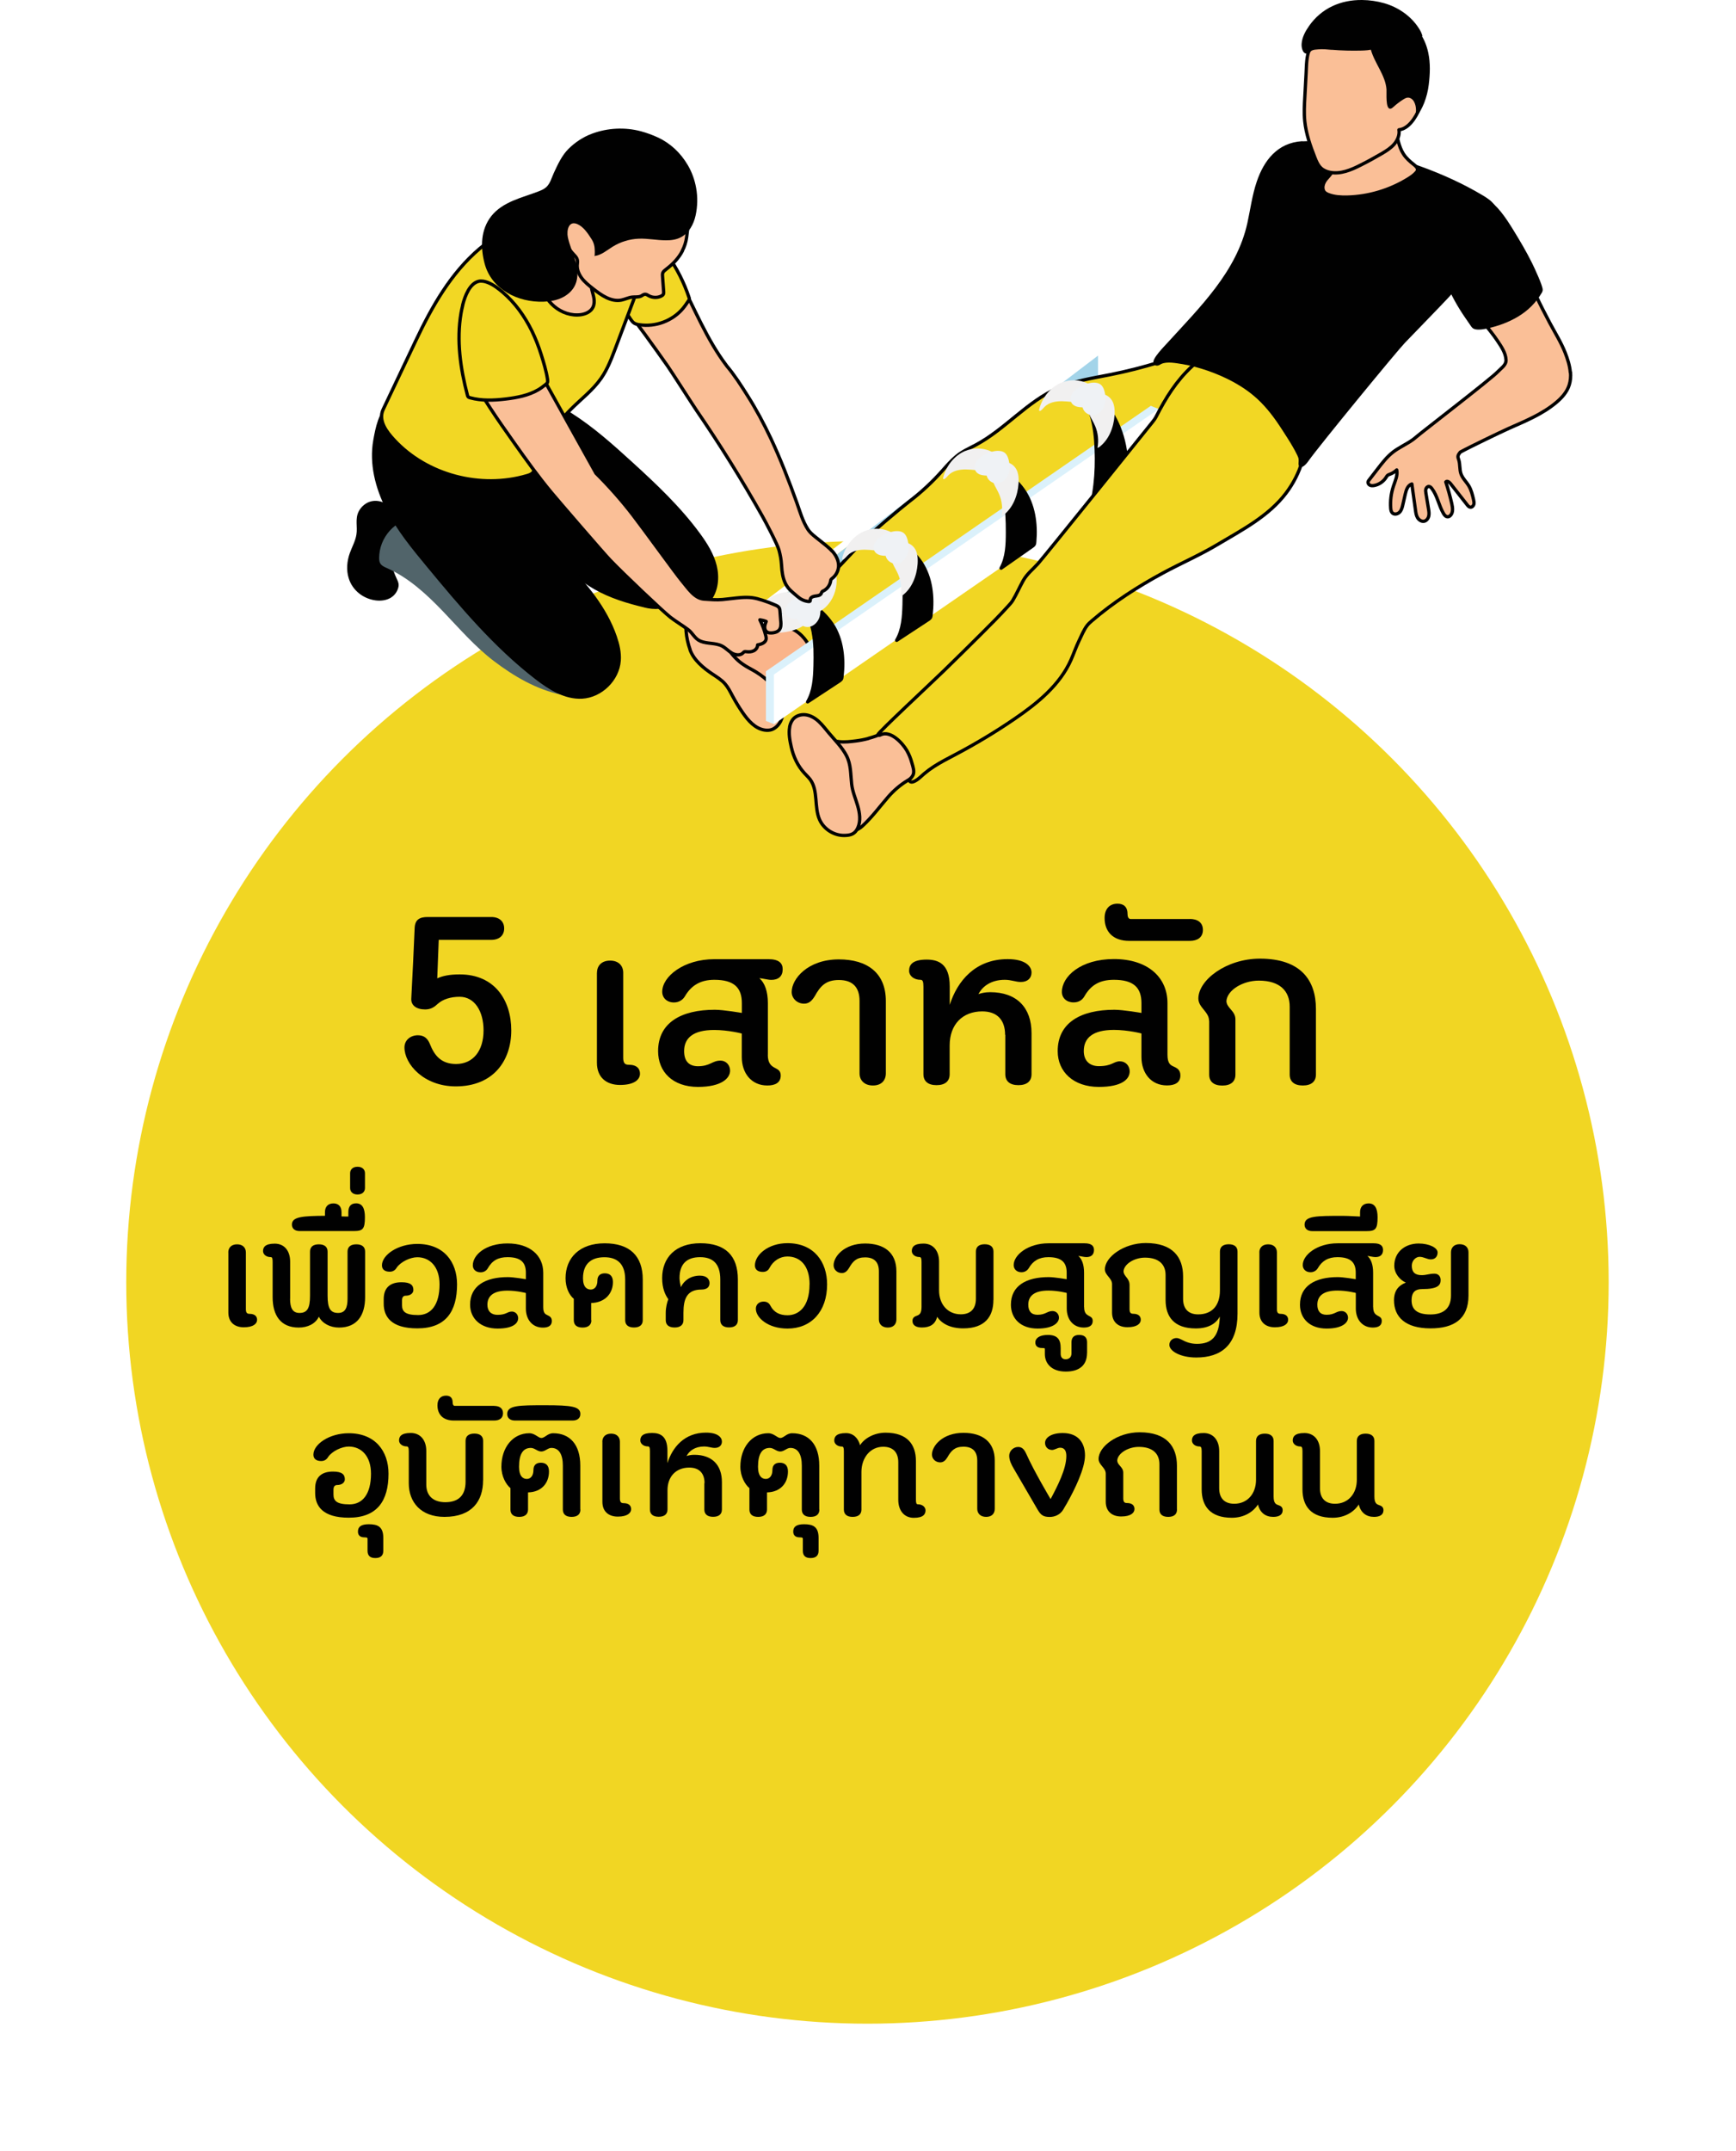 <?xml version="1.0" encoding="UTF-8"?>
<svg id="Layer_1" data-name="Layer 1" xmlns="http://www.w3.org/2000/svg" xmlns:xlink="http://www.w3.org/1999/xlink" viewBox="0 0 256.8 318.16">
  <defs>
    <style>
      .cls-1 {
        fill: #ee3680;
      }

      .cls-2 {
        fill: #f1f0f0;
      }

      .cls-3 {
        fill: #eff2f5;
      }

      .cls-4 {
        fill: #fab48a;
      }

      .cls-5 {
        fill: #51646a;
      }

      .cls-6, .cls-7, .cls-8, .cls-9 {
        stroke: #010101;
        stroke-width: .49px;
      }

      .cls-6, .cls-7, .cls-10 {
        fill: #010101;
      }

      .cls-6, .cls-11 {
        stroke-miterlimit: 10;
      }

      .cls-12 {
        fill: #fff;
      }

      .cls-7, .cls-8, .cls-9 {
        stroke-linecap: round;
        stroke-linejoin: round;
      }

      .cls-8 {
        fill: #f2d724;
      }

      .cls-11 {
        fill: #f1d623;
        filter: url(#drop-shadow-1);
        stroke: #fff;
        stroke-width: 5.07px;
      }

      .cls-13 {
        fill: #a3d4e9;
      }

      .cls-14 {
        fill: #dbf1fb;
      }

      .cls-9 {
        fill: #fabf97;
      }
    </style>
    <filter id="drop-shadow-1" x="0" y="61.36" width="256.8" height="256.8" filterUnits="userSpaceOnUse">
      <feOffset dx="3" dy="3"/>
      <feGaussianBlur result="blur" stdDeviation="4.5"/>
      <feFlood flood-color="#010101" flood-opacity=".3"/>
      <feComposite in2="blur" operator="in"/>
      <feComposite in="SourceGraphic"/>
    </filter>
  </defs>
  <g>
    <circle class="cls-11" cx="125.32" cy="186.65" r="112.18"/>
    <g>
      <g>
        <g>
          <g>
            <polygon class="cls-1" points="108.16 101.26 107.16 100.79 107.16 93.45 108.16 93.92 108.16 101.26"/>
            <polygon class="cls-12" points="161.43 52.12 162.43 52.59 108.16 93.92 107.16 93.45 161.43 52.12"/>
            <polygon class="cls-13" points="108.16 101.26 162.43 59.93 162.43 52.59 108.16 93.92 108.16 101.26"/>
          </g>
          <path class="cls-4" d="M117.92,91.74c.14-.1.28-.2.45-.24.16-.03.33,0,.48.05,1.12.33,2.05,1.1,2.94,1.84.6.5,1.19.99,1.79,1.49.06.05.11.1.13.17.01.06,0,.11-.02.17-.49,1.54-1.53,2.85-2.65,4.02-1.12,1.17-2.35,2.23-3.37,3.49-1.29,1.59-2.24,3.48-3.82,4.77-1.3-3.14-3.06-6.09-5.2-8.72-.43-.53-.87-1.05-1.28-1.6-.38-.52-.65-1.11-1.03-1.62-.78-1.05-1.31-2.15-1.46-3.48-.02-.17.02-.41.19-.42.06,0,.12.02.17.05.71.41,1.05,1.26,1.81,1.6.9.4,1.94.53,2.92.6,1.78.14,3.59-.12,5.26-.74.95-.36,1.86-.83,2.69-1.42Z"/>
          <path class="cls-9" d="M102.08,96.12c.56,1.52,1.98,2.68,3.28,3.55.67.45,1.37.87,1.9,1.48.45.52.76,1.15,1.08,1.75.46.86.97,1.7,1.53,2.51.8,1.16,1.82,2.33,3.21,2.56.37.06.77.05,1.12-.08.29-.11.55-.3.77-.52.81-.83,1.04-2.1.8-3.23-.24-1.13-.91-2.13-1.71-2.96-.65-.69-1.4-1.29-2.21-1.79-.67-.41-1.39-.74-2.03-1.2-1.96-1.38-3.03-3.69-3.92-5.91-.26-.65-.52-1.32-.95-1.88-.41-.53-1.46-1.31-2.18-1.04-.54.2-.83.76-1,1.27-.55,1.7-.29,3.78.31,5.44,0,.01,0,.03.01.04Z"/>
          <path class="cls-8" d="M178.34,52.29c-.28-.2-.61-.32-.94-.4-.95-.21-1.97-.06-2.82.4-1.01.54-1.94.92-3.06,1.27-2.41.75-4.86,1.37-7.33,1.86-2.62.52-5.29.92-7.74,1.99-4.48,1.97-7.72,6.02-12.02,8.35-1.01.55-2.07.99-2.95,1.73-.79.65-1.44,1.41-2.1,2.15-1.47,1.65-3.1,3.17-4.86,4.51-1.25.96-5.88,4.85-6.88,5.91-1.27,1.34-2.53,2.69-3.8,4.03-.64.67-1.27,1.35-1.9,2.03-1.02,1.1-4.08,4.37-4.6,4.91-.47.48-1,.94-1.43,1.45-.07.09-.1.23,0,.29.08.05.18,0,.27-.03.27-.13.77.16,1.02.28.35.17.68.38.98.62.6.48,1.09,1.09,1.45,1.77.37.71.6,1.5.71,2.3.06.41.08.82.08,1.23,0,.18.03.42-.03.59-.05.15-.16.29-.22.44-.02.04-.03.09,0,.12.01.02.03.03.05.04.06.03.14.01.2-.02.06-.03.11-.08.16-.13.4-.42,8.24-7.05,9.65-8.06,1.39-1,2.91-1.72,4.32-2.69,2.13-1.47,3.93-3.35,5.71-5.21,1.41-1.46,2.73-3.09,4.48-4.17,2.16-1.33,4.75-1.59,7.11-2.34,2.78-.88,5.61-1.63,8.37-2.57,1.91-.65,3.82-1.36,5.47-2.52,2.06-1.46,3.56-3.54,5.03-5.59,1.45-2.02,2.9-4.05,4.35-6.07,1.21-1.69,2.95-2.84,3.78-4.83.25-.61.43-1.27.39-1.93-.04-.66-.33-1.33-.87-1.71Z"/>
          <polygon class="cls-14" points="113.3 106.62 114.48 107.1 170.23 67.36 171.41 60.49 170.23 60.02 113.3 99.28 113.3 106.62"/>
          <polygon class="cls-12" points="114.48 107.1 171.41 67.83 171.41 60.49 114.48 99.76 114.48 107.1"/>
          <path class="cls-7" d="M162.16,66.47c.14,3.48-.18,7-1.3,10.29.71-.4,1.33-.94,1.97-1.43,1.03-.79,2.16-1.44,3.36-1.95.81-3.58.61-7.44-.92-10.78-.7-1.54-1.74-3-3.22-3.79-.69-.37-1.44-.13-1.33.77.08.6.53,1.22.71,1.81.49,1.65.67,3.37.73,5.09Z"/>
          <path class="cls-9" d="M128.46,109.22c-.6.16-1.2.28-1.83.36-.81.1-1.62.2-2.43.12-.81-.08-1.61-.33-2.41-.27,1.32,1.34,2.2,3.07,2.71,4.88.51,1.81.67,3.7.69,5.58,0,.51.05.97.18,1.46.09.35,0,.87.21,1.17.14.21.41.28.66.28.5,0,.96-.29,1.33-.63,1.44-1.32,2.55-2.86,3.83-4.33.81-.93,1.76-1.74,2.82-2.39.88-.54,1.75-1,2.04-2.07.2-.75.1-1.55-.15-2.28-.38-1.11-1.1-2.1-2.04-2.79-.56-.41-1.26-.74-1.94-.56-.57.15-1.09.51-1.63.74-.68.29-1.35.53-2.03.71Z"/>
          <path class="cls-8" d="M186.69,58.05c-1.15-.89-2.56-1.56-3.64-2.54-.79-.72-1.91-2.04-2.18-3.07-.17-.62-.01-.79-.82-.59-1.44.36-2.65,1.34-3.72,2.33-2.33,2.16-3.88,4.66-5.31,7.45-.15.29-.35.56-.56.82-.55.71-16.07,19.98-16.91,20.91-.75.83-1.63,1.51-2.19,2.51-.54.97-.98,1.99-1.55,2.94-.2.33-.49.62-.75.91-1.25,1.38-2.57,2.69-3.89,4.01-1.85,1.85-3.72,3.69-5.59,5.51-1.85,1.8-9.79,9.19-9.71,9.41.03.08.12.11.2.1.08-.01.15-.05.23-.09,1.44-.67,3.2,1.23,3.84,2.33.33.57.58,1.2.75,1.83.15.54.44,1.31.15,1.85-.08.16-.19.3-.32.43-.09.09-.21.2-.19.34.02.13.16.21.3.22.18.01.36-.07.52-.15.53-.28.9-.69,1.35-1.07.46-.39.95-.75,1.46-1.08,1.03-.66,2.12-1.22,3.21-1.79,2.99-1.58,5.89-3.32,8.68-5.23,3.38-2.31,6.73-5.01,8.38-8.75.41-.93.74-1.9,1.18-2.81.35-.72.71-1.62,1.2-2.26.2-.26.44-.48.69-.69,3.16-2.72,6.85-5.1,10.52-7.08,2.68-1.45,5.46-2.65,8.07-4.21,3.61-2.15,7.58-4.2,10.15-7.61,2.15-2.84,3.36-6.51,2.74-10.02-.07-.39-.17-.8-.42-1.11-.32-.38-.81-.55-1.27-.74-1.7-.69-3.14-1.87-4.59-2.99Z"/>
          <path class="cls-7" d="M192.61,21.13c-3.51.22-5.45,2.77-6.48,5.84-.66,1.95-.93,4.05-1.37,6.06-1.6,7.28-7.11,12.59-11.94,17.9-.33.37-2.34,2.39-1.91,2.82.1.1.27.1.4.05.13-.05.25-.14.38-.2.94-.43,2.34-.13,3.31.02,1.27.21,2.52.56,3.74.98,2.71.95,5.33,2.29,7.44,4.24,1.43,1.32,2.6,2.9,3.65,4.53.54.84,1.09,1.67,1.59,2.54.26.44.5.89.72,1.35.25.51.23.75.19,1.31,0,.09,0,.2.08.25.07.04.16,0,.23-.04.32-.2.55-.51.77-.82,1.62-2.28,13-16.14,14.22-17.41,1.33-1.38,2.66-2.75,3.99-4.13,3.27-3.38,6.44-6.67,8.8-10.78.88-1.53,1.52-3.41.5-5.08-.39-.64-1.04-1.05-1.68-1.44-5.8-3.46-12.3-5.58-18.89-7.07-2.55-.58-5.18-1.06-7.77-.9Z"/>
          <path class="cls-9" d="M196.22,26.45c-.25.31-.45.63-.52,1.05-.05.31,0,.65.2.9.15.18.38.29.6.38.88.34,1.85.39,2.8.37,3.17-.08,6.31-1.03,9.01-2.7.42-.26.84-.55,1.17-.92.09-.1.17-.2.2-.33.08-.34-.24-.63-.51-.84-.59-.46-1.17-.97-1.57-1.6-.72-1.12-.87-2.5-1.23-3.78-.03-.1-.09-.22-.19-.2-.04,0-.07.03-.1.06-.85.76-1.68,1.57-2.61,2.25-1.06.78-2.32,1.26-3.61,1.55-.4.09-.8.18-1.2.27-.12.03-.2.08-.32.05-.05-.01-.38-.24-.38-.28-.05,1.19-.51,2.36-1.29,3.26-.15.17-.3.34-.44.51Z"/>
          <path class="cls-9" d="M210.87,8.62c-.21-1.22-.66-2.44-1.41-3.39-.16-.21-.34-.41-.52-.6-3.5-3.76-9.1-3.48-12.9-.31-.95.79-1.76,1.77-2.29,2.89-.5,1.06-.48,2.41-.54,3.57-.06,1.19-.13,2.38-.19,3.56-.07,1.2-.13,2.4-.01,3.59.19,1.85.81,3.63,1.49,5.36.22.57.47,1.15.91,1.57.38.35.88.55,1.38.64,1.53.28,3.06-.36,4.44-1.06,1.08-.54,2.14-1.12,3.18-1.73.66-.39,1.33-.81,1.83-1.39.5-.58.83-1.37.7-2.12.91-.1,1.63-.79,2.16-1.54.49-.7.87-1.48,1.13-2.29.32-1.03.59-1.93.7-3.01.09-.89.11-1.78.06-2.67-.02-.35-.06-.71-.13-1.06Z"/>
          <path class="cls-10" d="M207.56,3.29c1.09.2,1.86.71,2.49,1.6.61.87,1.01,1.88,1.23,2.92.33,1.55.26,3.15.07,4.72-.11.92-.34,1.82-.67,2.68-.16.4-.34.79-.57,1.16-.14.22-.29.45-.44.66-.16.22-.43.39-.56.62.46-.76.48-1.88.04-2.65-.19-.33-.55-.59-.93-.56-.22.02-.42.13-.61.25-.51.32-1,.69-1.44,1.09-.15.13-.3.28-.5.3-.75.08-.53-2.39-.57-2.86-.16-2.13-1.78-3.87-2.33-5.93-.25-.94-.28-1.95-.07-2.91.25.2.58.31.9.31.69-.01,1.49-.34,2.04-.77.59-.46,1.17-.77,1.94-.63Z"/>
          <path class="cls-10" d="M196.98,7.36c1.48.12,2.96.16,4.44.12.59-.02,1.19-.05,1.75-.23.56-.18,1.09-.54,1.36-1.07.92.45,2.01.03,2.95-.4.93-.42,2.02-.85,2.95-.4-.1-.44-.31-.84-.56-1.22-1.16-1.81-3.06-3.1-5.12-3.69-1.06-.3-2.16-.46-3.25-.47-3.17-.04-6.01,1.21-7.85,3.83-.56.8-1.06,1.71-1.11,2.7-.04.64.27,1.77,1.14,1.29.14-.08.2-.25.37-.34.27-.14.66-.16.96-.18.66-.06,1.32.01,1.98.07Z"/>
          <path class="cls-9" d="M232.29,55.08c-.08-1-.4-1.99-.76-2.91-.61-1.55-1.5-2.96-2.28-4.42-1.44-2.71-2.87-5.58-3.84-8.47-.96-2.87-2.13-5.77-4.24-7.95-1.23-1.28-3.46-2.96-5.21-1.7-1.33.96-2.3,2.48-2.39,4.11-.09,1.5.09,2.99.48,4.43.07.26.15.53.24.78,1.07,3.25,3.13,6.12,5.19,8.78.69.89,1.43,1.76,2.05,2.7.56.84,1.19,1.75,1.25,2.78.05.78-.71,1.22-1.18,1.73-.95,1.04-11.35,9.02-12.17,9.74-.63.56-1.39.95-2.11,1.37-.42.24-.83.49-1.21.78-.91.69-1.62,1.61-2.32,2.52-.43.56-.86,1.12-1.29,1.67-.05.06-.1.13-.12.21-.07.21.08.44.27.53.19.09.42.08.64.04.7-.13,1.35-.57,1.73-1.17.08-.12.15-.26.27-.35.09-.07.2-.1.31-.14.38-.14.72-.36,1.01-.64.17.81-.22,1.61-.48,2.39-.35,1.05-.49,2.16-.41,3.26.02.25.06.53.24.71.29.29.81.18,1.09-.12.28-.3.38-.71.47-1.11.12-.51.23-1.02.35-1.53.14-.62.37-1.34.98-1.52.18,1.3.36,2.59.54,3.89.05.38.11.78.31,1.11.2.33.59.58.96.51.36-.07.61-.41.69-.77.08-.35.02-.72-.04-1.08-.13-.77-.25-1.54-.38-2.3-.03-.21-.07-.43,0-.63.06-.2.25-.38.46-.36.18.02.31.16.42.3.82,1.08,1.03,2.51,1.71,3.68.14.25.36.51.64.5.13,0,.26-.07.36-.16.46-.42.38-1.15.24-1.76-.25-1.09-.54-2.17-.89-3.23.17-.22.51,0,.68.22.83,1.05,1.66,2.11,2.48,3.16.12.16.27.33.47.35.24.03.46-.19.52-.42.06-.24,0-.48-.05-.72-.16-.69-.33-1.39-.69-2-.37-.62-.94-1.13-1.17-1.81-.22-.65-.11-1.38-.32-2.04-.07-.21-.16-.4-.1-.63.06-.2.2-.35.32-.52.21-.11.43-.23.64-.34.71-.38,5.06-2.51,6.54-3.17,2.43-1.08,4.95-2.1,6.99-3.81.85-.71,1.62-1.56,1.95-2.62.19-.61.24-1.24.19-1.87Z"/>
          <path class="cls-7" d="M214.94,29.83c-.37.29-.7.62-.94.96-1.93,2.71-1.26,6.81-.29,9.75.58,1.77,1.42,3.45,2.4,5.04.49.8,1.03,1.56,1.56,2.33.23.34.3.51.73.57.52.07,1.08-.04,1.58-.15,1.57-.34,3.1-.9,4.48-1.73,1.43-.87,2.55-1.98,3.39-3.41.05-.08.1-.17.11-.27.07-.48-1.19-3.18-1.54-3.89-.84-1.7-1.81-3.33-2.8-4.94-1.09-1.76-2.27-3.56-4.03-4.67-.48-.3-1-.55-1.56-.63-1.02-.14-2.2.34-3.1,1.04Z"/>
          <path class="cls-9" d="M116.82,107.5c-.19.97.03,2.08.23,2.98.32,1.42.95,2.79,1.95,3.87.29.32.61.61.87.96,1.19,1.66.54,4.05,1.37,5.92.62,1.39,2.12,2.35,3.65,2.33.96-.01,1.6-.21,2.01-1.14.45-1.02.28-2.2-.03-3.26-.31-1.07-.77-2.1-.89-3.21-.16-1.42-.08-2.88-.77-4.2-.66-1.26-1.7-2.27-2.61-3.36-.48-.57-.93-1.17-1.48-1.68s-1.22-.91-1.96-1c-.74-.09-1.55.19-1.96.81-.2.3-.32.63-.39.98Z"/>
        </g>
        <g>
          <path class="cls-2" d="M164.77,59.91c.13.49.13,1.02.1,1.53-.13,1.79-.84,3.63-2.29,4.7-.07.05-.15.1-.23.07.2-1.06.08-2.18-.34-3.18-.24-.58-.59-1.11-.84-1.68-.22-.49-.39-1.07-.28-1.61.09-.42.44-.71.76-.99,1.1-.98,2.6-.37,3.05.92.03.08.05.16.07.25Z"/>
          <path class="cls-2" d="M156.98,56.6c-1.63.69-2.82,2.23-3.26,3.95-.02.08-.03.18.05.22.05.02.11,0,.16-.03.23-.14.39-.37.58-.56.65-.66,1.64-.85,2.57-.84.93.01,1.85.19,2.77.16.58-.02,1.22-.17,1.57-.64.23-.31.35-.8.36-1.18.01-.38-.22-.57-.52-.76-.8-.5-1.76-.72-2.7-.67-.54.03-1.08.15-1.58.36Z"/>
          <path class="cls-3" d="M160.25,56.95c-1.02.44-2.02,1.24-1.87,2.28.06.38.35.68.69.83.34.15.71.17,1.07.19.17.76.97,1.26,1.71,1.14.74-.12,1.35-.77,1.57-1.52.24-.82.1-2.35-.54-2.94-.32-.29-.77-.36-1.19-.34-.38.01-.91.14-1.44.37Z"/>
        </g>
        <g>
          <path class="cls-7" d="M148.62,73.7c.37,1.63.41,3.32.41,4.99,0,1.83-.06,3.74-.94,5.34,1.53-1.07,3.05-2.14,4.58-3.21.11-.08.23-.16.3-.28.07-.12.08-.25.09-.38.24-2.67-.14-5.51-1.68-7.71-.85-1.22-2.02-2.18-3.22-3.05-.34-.24-.69-.49-1.1-.55-.57-.09-.92.21-.53.69.33.41.67.79.94,1.24.55.9.92,1.9,1.15,2.92Z"/>
          <path class="cls-2" d="M150.57,70c.13.49.13,1.02.1,1.53-.13,1.79-.85,3.63-2.29,4.7-.07.05-.15.1-.23.07.2-1.06.08-2.18-.34-3.18-.24-.58-.59-1.11-.84-1.68-.22-.49-.39-1.07-.28-1.61.09-.42.44-.71.76-.99,1.1-.98,2.6-.37,3.05.92.03.08.05.16.07.25Z"/>
          <path class="cls-2" d="M142.78,66.69c-1.63.69-2.82,2.23-3.26,3.95-.02.08-.03.18.05.22.05.02.11,0,.16-.03.23-.14.39-.37.58-.56.65-.66,1.64-.85,2.57-.84.93.01,1.85.19,2.77.16.58-.02,1.22-.17,1.57-.64.23-.31.35-.8.36-1.18.01-.38-.22-.57-.52-.76-.8-.5-1.76-.72-2.7-.67-.54.03-1.08.15-1.58.36Z"/>
          <path class="cls-3" d="M146.06,67.04c-1.02.44-2.02,1.24-1.87,2.28.06.38.35.68.69.83.34.15.71.17,1.07.19.17.76.97,1.26,1.71,1.14.74-.12,1.35-.77,1.57-1.52.24-.82.1-2.35-.54-2.94-.32-.29-.77-.36-1.19-.34-.38.01-.91.14-1.44.37Z"/>
        </g>
        <g>
          <path class="cls-7" d="M133.47,84.39c.32,1.64.31,3.33.27,5-.05,1.83-.17,3.73-1.1,5.31,1.56-1.02,3.11-2.05,4.67-3.07.12-.08.23-.16.31-.27.07-.11.09-.25.1-.38.31-2.67.03-5.51-1.45-7.76-.82-1.24-1.95-2.24-3.13-3.14-.33-.25-.68-.51-1.08-.58-.57-.11-.93.18-.55.68.32.42.64.81.91,1.27.52.91.86,1.92,1.06,2.95Z"/>
          <path class="cls-2" d="M135.64,81.87c.13.49.13,1.02.1,1.53-.13,1.79-.84,3.63-2.29,4.7-.07.05-.15.1-.23.07.2-1.06.08-2.18-.34-3.18-.24-.58-.59-1.11-.84-1.68-.22-.49-.39-1.07-.28-1.61.09-.42.44-.71.76-.99,1.1-.98,2.6-.37,3.05.92.03.08.05.16.07.25Z"/>
          <path class="cls-2" d="M127.85,78.56c-1.63.69-2.82,2.23-3.26,3.95-.02.08-.03.18.05.22.05.02.11,0,.16-.03.23-.14.39-.37.58-.56.65-.66,1.64-.85,2.57-.84.93.01,1.85.19,2.77.16.58-.02,1.22-.17,1.57-.64.23-.31.35-.8.36-1.18.01-.38-.22-.57-.52-.76-.8-.5-1.76-.72-2.7-.67-.54.03-1.08.15-1.58.36Z"/>
          <path class="cls-3" d="M131.12,78.91c-1.02.44-2.02,1.24-1.87,2.28.06.38.35.68.69.83.34.15.71.17,1.07.19.17.76.97,1.26,1.71,1.14.74-.12,1.35-.77,1.57-1.52.24-.82.1-2.35-.54-2.94-.32-.29-.77-.36-1.19-.34-.38.01-.91.14-1.44.37Z"/>
        </g>
        <g>
          <path class="cls-7" d="M120.3,93.49c.32,1.64.31,3.33.27,5-.05,1.83-.17,3.73-1.1,5.31,1.56-1.02,3.11-2.05,4.67-3.07.12-.08.23-.16.31-.27.07-.11.09-.25.1-.38.31-2.67.03-5.51-1.45-7.76-.82-1.24-1.95-2.24-3.13-3.14-.33-.25-.68-.51-1.08-.58-.57-.11-.93.19-.55.68.32.42.64.81.91,1.27.52.91.86,1.92,1.06,2.95Z"/>
          <path class="cls-2" d="M114.8,87.93c-1.63.69-2.82,2.23-3.26,3.95-.02.08-.03.18.05.22.05.02.11,0,.16-.03.23-.14.39-.37.58-.56.65-.66,1.64-.85,2.57-.84.93.01,1.85.19,2.77.16.58-.02,1.22-.17,1.57-.64.23-.31.35-.8.36-1.18.01-.38-.22-.57-.52-.76-.8-.5-1.76-.72-2.7-.67-.54.03-1.08.15-1.58.36Z"/>
          <path class="cls-2" d="M119.29,87.88c.2-.26.48-.43.75-.62.51-.36.95-.84,1.48-1.16.43-.26.68-.51.89-.98.36-.77.6-1.59.7-2.43.55,1.34.82,2.83.55,4.25-.27,1.42-1.11,2.77-2.38,3.47-.61.34-1.38.51-2.01.2-.52-.27-.41-.77-.42-1.26-.01-.51.11-1.06.43-1.46Z"/>
          <path class="cls-2" d="M113.51,91.4c-1.27.3-2.56.59-3.87.57.31.55.84.95,1.42,1.19.58.24,1.21.35,1.84.41,1.11.11,2.24.08,3.34-.1.77-.13,1.53-.34,2.22-.71.69-.37,1.29-.91,1.66-1.6.25-.47.38-1.05.15-1.53-.2-.41-.66-.65-1.11-.67-1.05-.04-1.75.98-2.6,1.44-.94.51-2,.76-3.04,1Z"/>
          <path class="cls-3" d="M118.08,88.28c-1.02.44-2.02,1.24-1.87,2.28.06.38.35.68.69.83.34.15.71.17,1.07.19.17.76.97,1.26,1.71,1.14s1.35-.77,1.57-1.52c.24-.82.1-2.35-.54-2.94-.32-.29-.77-.36-1.19-.34-.38.01-.91.14-1.44.37Z"/>
        </g>
      </g>
      <g>
        <path class="cls-9" d="M123.09,81.51c-.56-.62-1.25-1.1-1.89-1.63-.57-.46-1.28-.96-1.68-1.57-.79-1.22-1.16-2.58-1.64-3.93-1.16-3.22-2.39-6.42-3.85-9.53-1.03-2.18-2.17-4.32-3.46-6.35-.91-1.44-1.92-3.03-3.08-4.4-.02-.02-.03-.04-.04-.06-2.91-3.85-4.69-8.37-6.93-12.63-.58-1.1-1.21-2.21-2.14-3.03.1,1.35-.53,2.52-1.67,3.23-.94.58-2.03.88-2.98,1.44-.33.2-.65.43-.85.77-.28.47-.25,1.08-.06,1.59.53,1.46,1.66,2.77,2.56,4.01,1.14,1.56,2.27,3.14,3.38,4.72.63.9,3.65,5.64,4.29,6.58,3.47,5.06,6.72,10.28,9.73,15.63.5.88,2.24,4.19,2.46,5.03.19.72.31,1.35.36,2.1.02.28.04.57.07.86.1.89.31,1.77.84,2.49.39.53.92.92,1.4,1.34.51.45.98.7,1.68.79.08.01.17.01.23-.05.06-.06.04-.16.04-.24.02-.32.41-.47.73-.51.32-.04.7-.07.87-.35.06-.11.09-.25.18-.33.05-.04.1-.07.16-.09.56-.27.98-.84,1.07-1.46.01-.08.02-.17.07-.24.04-.05.09-.09.14-.13.57-.42.94-1.11.97-1.82.03-.83-.39-1.63-.95-2.25Z"/>
        <path class="cls-8" d="M94.59,48.03c2.37.37,4.91-.58,6.44-2.42.31-.37.58-.78.85-1.18.04-.06.08-.12.09-.19.01-.08-.01-.16-.04-.23-.73-2.19-1.78-4.28-3.11-6.17-.39-.55-.83-1.11-1.44-1.39-.45-.2-.95-.24-1.44-.25-.86-.02-1.75.04-2.54.39-1.49.66-2.39,2.28-2.51,3.9-.13,1.62.41,3.22,1.15,4.67.35.68.76,1.33,1.19,1.97.41.61.59.78,1.37.91Z"/>
        <path class="cls-6" d="M95.45,89.62c-2.57-.61-5.13-1.38-7.42-2.69-1.19-.68-2.29-1.5-3.4-2.32-3.99-2.96-7.98-5.91-11.97-8.87-.89-.66-1.83-1.34-2.92-1.56.22-1.47.58-2.92,1.08-4.31.06-.17.13-.34.26-.46.14-.13.34-.18.53-.21,1.09-.18,2.22.16,3.19.69.97.54,1.81,1.27,2.67,1.98,3.14,2.59,6.55,4.86,10.16,6.76,3.24,1.7,6.75,3.18,9.17,5.93.79.9,2.66,2.82,2.22,4.16-.46,1.38-2.49,1.17-3.56.91Z"/>
        <path class="cls-6" d="M90.82,85.71c3.08,2.19,6.39,4.02,10.24,4.39.77.07,1.57.1,2.29-.17.64-.23,1.18-.68,1.6-1.22,1.07-1.39,1.25-3.31.83-5.01-.42-1.7-1.38-3.22-2.41-4.63-2.89-3.95-6.47-7.32-10.08-10.61-2.81-2.56-5.66-5.11-8.87-7.15-.41-.26-.83-.52-1.31-.62-.51-.11-1.04-.04-1.56.03-2.01.28-4.07.57-5.87,1.5-1.81.93-3.34,2.64-3.5,4.67-.12,1.53.71,2.76,1.69,3.86,4.27,4.81,9.17,9.02,14.25,12.96.89.69,1.78,1.37,2.7,2.02Z"/>
        <path class="cls-12" d="M58.6,77.78c-.39-.59-.81-1.16-1.29-1.68-.34-.37-1.11-.8-1.14-1.35,0-.05,0-.1-.02-.15-.02-.04-.06-.08-.1-.1-.8-.57-1.95-.53-2.78,0-.72.46-1.33,1.36-1.4,2.23-.09,1.02.07,2.06-.1,3.08-.16.97-.66,1.83-.99,2.76-.41,1.17-.52,2.48-.15,3.67.55,1.81,2.17,3.06,4.01,3.29,1.45.18,3.38-.19,3.96-1.73.17-.44.2-.97-.07-1.37-.19-.28-.5-.45-.77-.66-.39-.3-.75-.94-.53-1.44.12-.27.52-.42.72-.2-.38-.4.56-1.45.8-1.69.54-.55,1.04-1.16,1.1-1.97.08-1.01-.72-1.89-1.25-2.71Z"/>
        <path class="cls-10" d="M59.56,77.04c-.53-.8-1.1-1.59-1.86-2.17-.76-.58-1.75-.94-2.69-.75-.83.17-1.56.76-1.95,1.52-.57,1.13-.14,2.27-.34,3.44-.16.97-.66,1.83-.99,2.76-.41,1.17-.52,2.48-.15,3.67.55,1.81,2.17,3.06,4.01,3.29.73.09,1.51,0,2.15-.36.51-.29.88-.73,1.09-1.27.27-.68.12-1.03-.19-1.68-.16-.33-.29-.67-.41-1.01-.09-.28-.16-.59-.05-.86.12-.27.52-.42.72-.2-.38-.4.56-1.45.8-1.69.54-.55,1.04-1.16,1.1-1.97.08-1.01-.72-1.89-1.25-2.71Z"/>
        <path class="cls-5" d="M88.75,99.64c-2.36-3.88-5.46-7.26-8.88-10.22-2.65-2.29-5.49-4.34-8.4-6.27-.72-.47-1.44-1.04-2.21-1.43-.74-.37-1.59-.62-2.36-.95-1.8-.79-3.56-1.68-5.26-2.66-.52-.3-1.1-1.06-1.72-1.09-.18,0-.35.06-.51.14-1.33.65-2.37,1.83-2.91,3.2-.27.69-.41,1.42-.42,2.16,0,.89.34,1.14,1.14,1.49,3.22,1.42,5.86,3.86,8.3,6.4,2.43,2.54,4.74,5.23,7.54,7.36,2.99,2.27,6.3,4.21,9.99,4.98.94.2,1.91.36,2.87.24,1.44-.19,3.88-1.64,2.84-3.34Z"/>
        <path class="cls-6" d="M55.46,65.13c-.61,3.42.29,6.97,1.87,10.07,1.58,3.1,3.81,5.81,6.02,8.48,4.9,5.92,9.9,11.87,15.99,16.57,1.98,1.53,4.28,2.98,6.77,2.84,2.79-.16,5.27-2.59,5.48-5.38.09-1.19-.19-2.39-.58-3.52-1.45-4.22-4.41-7.74-7.54-10.92-3.13-3.18-6.52-6.14-9.15-9.75,1.96-.87,3.27-3.03,3.12-5.17-.84.33-1.8.13-2.66-.15-2.47-.79-4.77-2.12-6.68-3.88-1.67-1.54-3.09-3.42-5.09-4.5-1.54-.83-3.7-1.05-5.2-.02-1.57,1.07-2.04,3.59-2.35,5.33Z"/>
        <path class="cls-8" d="M70.98,36.75c-4.32,3.66-7.12,8.66-9.51,13.71-1.6,3.37-3.19,6.73-4.79,10.1-.78,1.65.51,3.32,1.62,4.51,4.86,5.24,12.8,7.3,19.66,5.28.28-.08.57-.18.79-.38.26-.24.38-.6.49-.94,1.04-3.17,2.83-6.1,5.18-8.47,1.52-1.53,3.28-2.85,4.51-4.62.95-1.36,1.54-2.94,2.13-4.49,1.64-4.37,3.28-8.74,4.93-13.11.3-.8.6-1.61.58-2.46-.03-1.65-1.27-3.04-2.63-3.98-1.59-1.09-3.46-1.76-5.37-1.98-1.6-.18-3.41-.14-4.93.39-1.75.61-3.47,1.31-5.14,2.1-2.57,1.22-5.29,2.46-7.48,4.31-.01.01-.03.02-.04.03Z"/>
        <path class="cls-9" d="M115.49,91.86c-.04-.48-.08-.97-.11-1.45-.01-.17-.03-.35-.11-.5-.12-.21-.36-.33-.58-.42-.64-.28-1.28-.52-1.94-.73-.49-.16-.98-.29-1.48-.36-.55-.07-1.12-.06-1.67-.02-.91.07-1.81.21-2.72.29-.93.08-1.79,0-2.71-.06-1.45-.09-2.39-1.63-3.26-2.65-.88-1.04-5.65-7.66-7.31-9.81-1.68-2.18-3.5-4.23-5.45-6.17-.02-.03-.03-.06-.05-.1-2.77-4.98-5.54-9.97-8.32-14.95-.42-.75-.84-1.5-1.4-2.14-1.75-2-4.67-2.66-7.31-2.31-1.36.18-2.56.91-2.43,2.46.06.71.37,1.36.69,1.99,1.88,3.68,4.25,7.07,6.64,10.44,1.8,2.54,3.61,5.08,5.61,7.48.92,1.11,7.61,8.87,8.62,9.93,1.9,2,7.89,7.67,8.97,8.51.84.64,1.75,1.18,2.6,1.81.72.53.96,1.34,1.84,1.72,1.01.43,2.23.22,3.21.73.53.28.93.74,1.44,1.04.51.3,1.24.4,1.65-.03.06-.06.11-.13.18-.16.1-.05.22-.03.33-.02.36.05.75.03,1.07-.13.33-.16.59-.5.58-.87.52-.1,1.13-.29,1.25-.81.04-.19,0-.39-.05-.58-.2-.8-.49-1.58-.86-2.32.32.04.63.12.93.24-.1.25-.2.5-.22.76-.02.27.05.55.25.73.25.23.63.23.97.19.33-.05.67-.14.9-.39.31-.35.3-.87.26-1.33Z"/>
        <path class="cls-9" d="M80.72,33.94c-.73,1.02-1.02,2.29-1.16,3.54-.16,1.41-.13,2.86.24,4.24.37,1.37,1.1,2.67,2.18,3.59,1.09.92,2.55,1.43,3.96,1.23.69-.1,1.47-.44,1.78-1.11.4-.87.03-1.73-.17-2.59-.23-.99.13-2.09.88-2.77-.19-.09-.31-.28-.4-.47-.91-1.81-1.12-3.89-1.88-5.77-.21-.52-.47-1.03-.91-1.37-.59-.45-1.76-.85-2.47-.47-.76.41-1.55,1.24-2.05,1.94Z"/>
        <path class="cls-9" d="M100.95,37.1c-.55,1.07-1.4,1.96-2.43,2.74-.18.14-.38.29-.47.5-.07.18-.06.37-.04.56.05.74.11,1.47.16,2.21,0,.14.02.28-.04.4-.06.13-.19.22-.32.28-.57.28-1.28.26-1.84-.05-.17-.1-.35-.23-.55-.22-.21,0-.38.16-.57.26-.4.2-.88.11-1.32.16-.55.06-1.07.33-1.61.44-1.53.3-2.97-.72-4.19-1.68-.6-.47-1.22-.96-1.68-1.57-.46-.62-.76-1.39-.64-2.15.13-.84-.33-1.06-.83-1.66-.49-.59-.9-1.24-1.24-1.92-.69-1.41-1.08-2.96-1.23-4.52-.07-.67-.09-1.35.02-2.01.22-1.28.64-2.47,1.48-3.48,1.05-1.25,2.32-1.97,3.84-2.5,2.66-.92,5.81-1.18,8.45-.03,1.19.52,2.26,1.13,3.06,2.18,1.25,1.64,2.36,3.46,2.71,5.49.26,1.51.11,3.06-.1,4.56-.1.74-.32,1.4-.64,2.01Z"/>
        <path class="cls-10" d="M97.33,20.33c1.82.86,3.33,2.24,4.42,4.1.61,1.04,1.02,2.2,1.23,3.38.24,1.34.21,2.72-.08,4.05-.29,1.32-.97,2.59-2.2,3.24-.67.35-1.44.45-2.2.44-1.34,0-2.66-.29-4-.24-1.37.05-2.73.47-3.9,1.2-.86.54-1.68,1.27-2.7,1.36.16-.01.06-1.22.04-1.35-.07-.44-.2-.77-.43-1.14-.53-.82-1.18-1.83-2.11-2.23-1.31-.55-1.6.96-1.4,1.95.25,1.19.77,2.3,1.11,3.47.34,1.17.48,2.46-.02,3.57-.38.85-1.12,1.5-1.96,1.9-.84.4-1.78.56-2.71.59-3.79.13-7.73-1.8-8.74-5.67-.62-2.37-.59-4.96.99-6.98.83-1.06,2.02-1.78,3.25-2.3,1.23-.53,2.53-.89,3.78-1.38.38-.15.77-.32,1.08-.59.63-.57.8-1.38,1.14-2.11.58-1.25,1.19-2.6,2.18-3.58.98-.97,2.16-1.75,3.45-2.23,2.31-.87,4.9-1,7.28-.36.84.23,1.7.54,2.49.91Z"/>
        <path class="cls-8" d="M68.45,45.14c-.11.44-.19.84-.25,1.16-.69,4.03-.1,8.18.94,12.13.02.09.05.17.1.24.07.09.19.13.3.16,1.71.47,3.51.39,5.27.18,1.65-.2,3.33-.51,4.77-1.34.35-.2.68-.44.99-.69.41-.33.5-.38.42-.9-.19-1.24-.57-2.49-.95-3.69-.37-1.17-.82-2.32-1.35-3.42-1.07-2.18-2.5-4.2-4.35-5.77-.3-.25-.6-.49-.92-.72-.67-.48-1.76-1.08-2.63-.87-1.28.32-1.99,2.08-2.35,3.51Z"/>
      </g>
    </g>
  </g>
  <g>
    <path class="cls-10" d="M33.77,185.23c0-.7.46-1.2,1.3-1.2s1.3.5,1.3,1.2v8.38c0,.53.17.7.53.7.84,0,1.13.41,1.13.89,0,.55-.53,1.1-1.97,1.1-1.34,0-2.28-.74-2.28-2.18v-8.88Z"/>
    <path class="cls-10" d="M42.91,192.07c0,1.32.34,2.11,1.39,2.11,1.15,0,1.56-.7,1.56-2.54v-6.53c0-.7.46-1.08,1.3-1.08s1.3.38,1.3,1.08v6.53c0,1.85.41,2.54,1.56,2.54,1.06,0,1.39-.79,1.39-2.11v-6.96c0-.7.46-1.08,1.3-1.08s1.3.38,1.3,1.08v6.74c0,2.66-1.18,4.49-3.86,4.49-1.3,0-2.47-.6-2.98-1.61-.5,1.06-1.66,1.61-2.98,1.61-2.69,0-3.86-1.82-3.86-4.49v-5.23c0-.53-.07-.7-.29-.7-.67,0-1.13-.41-1.13-.89,0-.55.29-1.1,1.73-1.1s2.28,1.08,2.28,2.66v5.47Z"/>
    <path class="cls-10" d="M48.07,179.83v-.55c0-.77.41-1.3,1.25-1.3.74,0,1.2.43,1.2,1.32v.6c.38.02.86.02,1.01.02v-.65c0-.77.31-1.3,1.15-1.3.91,0,1.3.72,1.3,2.06,0,1.73-.31,2.04-1.63,2.04h-8.04c-.62,0-1.13-.31-1.13-.96,0-1.18,1.63-1.27,4.9-1.3Z"/>
    <path class="cls-10" d="M51.79,175.7v-2.18c0-.5.34-.96,1.1-.96s1.1.46,1.1.96v2.18c0,.5-.34.96-1.1.96s-1.1-.46-1.1-.96Z"/>
    <path class="cls-10" d="M59.47,193.03c0,.94.48,1.46,2.38,1.46s3.17-1.49,3.17-4.54c0-2.59-1.42-4.01-3.29-4.01-1.03,0-2.45.67-3.05,1.54-.22.38-.55.6-1.03.6-.7,0-1.15-.31-1.15-.94,0-1.54,2.35-3.17,5.23-3.17,3.91,0,5.88,2.64,5.88,5.98,0,4.01-1.66,6.51-5.88,6.51-3.89,0-4.97-1.75-4.97-3.65v-.67c0-1.68.94-2.5,2.64-2.5,1.37,0,1.75.46,1.75,1.15,0,.48-.46.84-1.13.84-.31,0-.55.17-.55.7v.7Z"/>
    <path class="cls-10" d="M75.69,193.97c.6,0,.96.48.96.98,0,.74-.72,1.54-3.05,1.54-2.5,0-4.06-1.49-4.06-3.53,0-2.81,2.28-4.08,5.59-4.08.86,0,2.66.31,2.66.31v-.96c0-1.51-.74-2.3-2.71-2.3-1.39,0-2.28.5-2.93,1.66-.22.36-.58.58-1.06.58-.7,0-1.15-.43-1.15-1.03,0-1.51,1.85-3.24,5.14-3.24s5.28,1.75,5.28,4.34v5.09c0,.89.31,1.03.62,1.18s.65.31.65.86c0,.72-.55.98-1.32.98-1.58,0-2.52-1.22-2.52-2.81v-2.3c.1,0-1.34-.36-2.71-.36-2.09,0-2.98.79-2.98,2.09,0,.94.55,1.49,1.49,1.49,1.32,0,1.44-.48,2.09-.48Z"/>
    <path class="cls-10" d="M87.48,195.26c0,.7-.48,1.08-1.3,1.08-.86,0-1.3-.38-1.3-1.08v-3.17c-.65-.53-1.22-1.61-1.22-3.05,0-3,2.06-5.16,5.78-5.16s5.64,1.87,5.64,5.35v6.02c0,.7-.46,1.08-1.3,1.08s-1.3-.38-1.3-1.08v-6.02c0-2.4-1.27-3.29-3.07-3.29-1.99,0-3.17,1.01-3.17,3.1,0,1.34.6,1.68,1.15,1.68s.98-.46.98-1.32c0-.77.46-1.08,1.1-1.08.7,0,1.2.36,1.2,1.29,0,1.71-1.2,3.05-3.22,3.1v2.54Z"/>
    <path class="cls-10" d="M100.73,190.34c.46-.96,1.44-1.68,2.81-1.68,1.03,0,1.42.55,1.42,1.1s-.34.96-1.2.96c-2.14,0-2.66,1.37-2.66,3.43v1.1c0,.7-.48,1.08-1.3,1.08-.86,0-1.32-.38-1.32-1.08v-1.08c0-.84.22-1.63.38-2.02-.43-.6-.91-1.56-.91-3.12,0-3,1.94-5.16,5.66-5.16s5.54,1.87,5.54,5.35v6.02c0,.7-.46,1.08-1.3,1.08s-1.3-.38-1.3-1.08v-6.02c0-2.4-1.18-3.29-2.98-3.29-1.99,0-3.05,1.01-3.05,3.1,0,.31.12,1.03.19,1.3Z"/>
    <path class="cls-10" d="M119.76,189.96c0-2.81-1.42-4.13-3.29-4.13-1.1,0-2.09.65-2.62,1.66-.22.43-.53.62-1.03.62-.7,0-1.15-.34-1.15-.96,0-1.54,1.94-3.29,4.82-3.29,3.91,0,5.86,2.76,5.86,6.1,0,4.01-2.35,6.53-5.86,6.53-2.88,0-4.68-1.61-4.68-2.93,0-.62.46-1.06,1.15-1.06.5,0,.82.22,1.03.65.5.94,1.34,1.37,2.5,1.37,1.61,0,3.26-1.18,3.26-4.56Z"/>
    <path class="cls-10" d="M130.01,188.02c0-1.32-.65-2.06-2.04-2.06-1.3,0-1.82.6-2.38,1.58-.24.38-.53.74-1.06.74-.7,0-1.22-.53-1.22-1.15,0-1.3,1.58-3.22,4.66-3.22,2.78,0,4.63,1.32,4.63,4.1v7.13c0,.7-.43,1.2-1.27,1.2s-1.32-.5-1.32-1.2v-7.13Z"/>
    <path class="cls-10" d="M146.95,192.26c0,2.45-1.25,4.2-4.46,4.2-1.82,0-3.17-.65-3.86-1.71-.29,1.15-1.1,1.58-2.26,1.58-.77,0-1.39-.26-1.39-.98,0-.5.34-.65.67-.77.31-.12.67-.29.67-1.27v-6.7c0-.53-.1-.7-.31-.7-.67,0-1.13-.41-1.13-.89,0-.55.29-1.1,1.73-1.1s2.3,1.08,2.3,2.66v4.25c0,2.06,1.27,3.55,3.22,3.55,1.49,0,2.23-.86,2.23-2.3v-6.98c0-.7.46-1.08,1.3-1.08s1.3.38,1.3,1.08v7.15Z"/>
    <path class="cls-10" d="M160.37,193.32c0,1.63,1.27,1.03,1.27,2.04,0,.72-.55.98-1.32.98-1.58,0-2.52-1.22-2.52-2.81v-2.3c.1,0-1.34-.36-2.71-.36-2.09,0-2.98.79-2.98,2.09,0,.94.43,1.49,1.37,1.49,1.2,0,1.42-.55,2.21-.55.6,0,.96.48.96.98,0,.74-.84,1.61-3.17,1.61-2.5,0-3.94-1.49-3.94-3.53,0-2.81,2.28-4.08,5.59-4.08.86,0,2.66.31,2.66.31v-.96c0-1.51-.74-2.3-2.71-2.3-1.37,0-2.28.55-2.9,1.63-.22.36-.6.6-1.08.6-.7,0-1.15-.46-1.15-1.06,0-1.51,2.14-3.22,5.14-3.22h5.35c1.01,0,1.39.38,1.39.98,0,.7-.41,1.06-1.13,1.06-.34,0-.84-.14-1.18-.17.53.46.84,1.29.84,2.47v5.09Z"/>
    <path class="cls-10" d="M160.8,200.11c0,1.66-.98,2.74-3.14,2.74s-3.1-1.25-3.1-2.59v-.72c0-.14-.02-.17-.38-.17-.7,0-1.03-.31-1.03-.84,0-.58.58-1.1,1.85-1.1,1.42,0,1.9.67,1.9,1.94v.82c0,.53.24.84.74.84s.86-.31.86-.86v-1.66c0-.7.38-1.08,1.13-1.08.79,0,1.18.38,1.18,1.08v1.61Z"/>
    <path class="cls-10" d="M180.43,194.74c-.58,1.03-1.68,1.73-3.55,1.73-3.22,0-4.46-1.75-4.46-4.2v-3.7c0-1.54-.96-2.57-3.05-2.57-1.58,0-3.07.94-3.17,1.99,0,.79.89,1.01.89,2.06v3.55c0,.53.17.7.53.7.84,0,1.13.41,1.13.89,0,.55-.53,1.1-1.97,1.1-1.34,0-2.28-.74-2.28-2.18v-4.2c0-.89-1.06-1.3-1.06-2.18,0-1.82,2.81-3.89,6.05-3.89,4.01,0,5.52,2.11,5.52,4.94v3.31c0,1.44.74,2.3,2.23,2.3,2.02,0,3.22-1.27,3.22-3.55v-5.74c0-.7.46-1.08,1.3-1.08s1.3.38,1.3,1.08v9.19c0,4.66-2.45,6.48-6.1,6.48-2.33,0-3.98-.94-3.98-1.87,0-.6.48-1.01,1.06-1.01.26,0,.5.12.79.26.5.26,1.18.6,2.23.6,2.16,0,3.29-1.06,3.38-4.03Z"/>
    <path class="cls-10" d="M186.29,185.23c0-.7.46-1.2,1.3-1.2s1.3.5,1.3,1.2v8.38c0,.53.17.7.53.7.84,0,1.13.41,1.13.89,0,.55-.53,1.1-1.97,1.1-1.34,0-2.28-.74-2.28-2.18v-8.88Z"/>
    <path class="cls-10" d="M203.13,193.32c0,1.63,1.27,1.03,1.27,2.04,0,.72-.55.98-1.32.98-1.58,0-2.52-1.22-2.52-2.81v-2.3c.1,0-1.34-.36-2.71-.36-2.09,0-2.98.79-2.98,2.09,0,.94.43,1.49,1.37,1.49,1.2,0,1.42-.55,2.21-.55.6,0,.96.48.96.98,0,.74-.84,1.61-3.17,1.61-2.5,0-3.94-1.49-3.94-3.53,0-2.81,2.28-4.08,5.59-4.08.86,0,2.66.31,2.66.31v-.96c0-1.51-.74-2.3-2.71-2.3-1.37,0-2.28.55-2.9,1.63-.22.36-.6.6-1.08.6-.7,0-1.15-.46-1.15-1.06,0-1.51,2.14-3.22,5.14-3.22h5.35c1.01,0,1.39.38,1.39.98,0,.7-.41,1.06-1.13,1.06-.34,0-.84-.14-1.18-.17.53.46.84,1.29.84,2.47v5.09Z"/>
    <path class="cls-10" d="M201.19,179.93v-.65c0-.77.43-1.3,1.27-1.3.91,0,1.32.72,1.32,2.06,0,1.73-.31,2.04-1.63,2.04h-8.04c-.62,0-1.13-.31-1.13-.96,0-1.3,1.73-1.3,5.64-1.3.94,0,2.21.1,2.57.1Z"/>
    <path class="cls-10" d="M207.98,189.7c-.86-.36-1.73-1.34-1.73-2.5,0-2.04,1.61-3.29,3.6-3.29,1.56,0,2.81.62,2.81,1.32,0,.55-.31,1.03-1.01,1.03-.55,0-1.03-.38-1.66-.38-.55,0-1.15.55-1.15,1.32,0,.94.48,1.39,1.46,1.39.74,0,1.08-.22,1.9-.22.6,0,.91.43.91.94,0,.77-.41,1.34-2.74,1.34-.91,0-1.56.36-1.56,1.66s.74,2.09,2.78,2.09c1.58,0,3.05-.6,3.05-2.81v-6.38c0-.7.46-1.2,1.27-1.2.86,0,1.32.5,1.32,1.2v6.38c0,3.5-2.18,4.87-5.62,4.87-3.77,0-5.4-1.73-5.4-4.15,0-1.46.7-2.21,1.75-2.62Z"/>
    <path class="cls-10" d="M49.33,221.03c0,.94.48,1.46,2.38,1.46s3.17-1.49,3.17-4.54c0-2.59-1.42-4.01-3.29-4.01-1.03,0-2.45.67-3.05,1.54-.22.38-.55.6-1.03.6-.7,0-1.15-.31-1.15-.94,0-1.54,2.35-3.17,5.23-3.17,3.91,0,5.88,2.64,5.88,5.98,0,4.01-1.66,6.51-5.88,6.51-3.89,0-4.97-1.75-4.97-3.65v-.67c0-1.68.94-2.5,2.64-2.5,1.37,0,1.75.46,1.75,1.15,0,.48-.46.84-1.13.84-.31,0-.55.17-.55.7v.7Z"/>
    <path class="cls-10" d="M54.37,227.56c0-.14-.1-.19-.46-.19-.67,0-.96-.34-.96-.86,0-.72.48-1.08,1.61-1.08,1.34,0,2.14.38,2.14,2.02v1.9c0,.7-.38,1.08-1.18,1.08s-1.15-.38-1.15-1.08v-1.78Z"/>
    <path class="cls-10" d="M71.46,218.94c0,3.02-1.61,5.4-5.71,5.4-3.48,0-5.28-2.16-5.28-4.97v-4.75c0-.53-.1-.7-.31-.7-.67,0-1.13-.41-1.13-.89,0-.55.29-1.1,1.73-1.1s2.3,1.08,2.3,2.66v4.99c0,1.68,1.08,2.59,2.81,2.59,1.97,0,3-1.03,3-3.02v-6.05c0-.7.46-1.08,1.3-1.08s1.3.38,1.3,1.08v5.83Z"/>
    <path class="cls-10" d="M73.11,207.93c.72,0,1.3.31,1.3,1.08s-.58,1.08-1.3,1.08h-5.98c-1.61,0-2.42-.91-2.42-2.26,0-.89.48-1.42,1.27-1.42.58,0,.98.29.98,1.01,0,.29.1.5.31.5h5.83Z"/>
    <path class="cls-10" d="M85.86,223.26c0,.7-.46,1.08-1.3,1.08s-1.3-.38-1.3-1.08v-6.5c0-1.63-.55-2.62-1.7-2.62-.53,0-.91.53-1.49.53s-.98-.53-1.54-.53c-1.15,0-1.75.89-1.75,2.79,0,1.42.6,1.8,1.15,1.8s.98-.46.98-1.32c0-.77.46-1.08,1.1-1.08.7,0,1.2.36,1.2,1.29,0,1.71-1.08,3.05-3.1,3.1v2.54c0,.7-.48,1.08-1.3,1.08-.86,0-1.3-.38-1.3-1.08v-3.17c-.65-.53-1.34-1.73-1.34-3.17,0-2.83,1.68-4.95,4.13-4.95.84,0,1.32.7,1.78.7.53,0,.91-.7,1.75-.7,2.47,0,4.01,1.68,4.01,4.78v6.5Z"/>
    <path class="cls-10" d="M76.16,210.09c-.62,0-1.13-.31-1.13-.96,0-1.3,1.73-1.3,5.64-1.3s5.18.19,5.18,1.3c0,.65-.5.96-1.13.96h-8.57Z"/>
    <path class="cls-10" d="M89.1,213.23c0-.7.46-1.2,1.3-1.2s1.3.5,1.3,1.2v8.38c0,.53.17.7.53.7.84,0,1.13.41,1.13.89,0,.55-.53,1.1-1.97,1.1-1.34,0-2.28-.74-2.28-2.18v-8.88Z"/>
    <path class="cls-10" d="M104.22,219.35c0-1.44-.77-2.3-2.26-2.3-1.94,0-3.22,1.3-3.22,3.36v2.83c0,.7-.46,1.08-1.3,1.08s-1.3-.38-1.3-1.08v-8.62c0-.53-.07-.7-.29-.7-.67,0-1.13-.41-1.13-.89,0-.55.29-1.1,1.73-1.1,1.13,0,2.28.38,2.28,2.64v1.82c.74-2.35,2.52-4.51,5.71-4.51,1.73,0,2.35.7,2.35,1.32,0,.55-.38.94-1.06.94-.5,0-.94-.21-1.58-.21-1.34,0-2.21.65-2.59,1.42.24-.1.65-.19,1.15-.19,2.62,0,4.08,1.51,4.08,4.03v4.06c0,.7-.46,1.08-1.3,1.08s-1.3-.38-1.3-1.08v-3.89Z"/>
    <path class="cls-10" d="M121.21,223.26c0,.7-.46,1.08-1.3,1.08s-1.3-.38-1.3-1.08v-6.5c0-1.63-.55-2.62-1.7-2.62-.53,0-.91.53-1.49.53s-.98-.53-1.54-.53c-1.15,0-1.75.89-1.75,2.79,0,1.42.6,1.8,1.15,1.8s.98-.46.98-1.32c0-.77.46-1.08,1.1-1.08.7,0,1.2.36,1.2,1.29,0,1.71-1.08,3.05-3.1,3.1v2.54c0,.7-.48,1.08-1.3,1.08-.86,0-1.3-.38-1.3-1.08v-3.17c-.65-.53-1.34-1.73-1.34-3.17,0-2.83,1.68-4.95,4.13-4.95.84,0,1.32.7,1.78.7.53,0,.91-.7,1.75-.7,2.47,0,4.01,1.68,4.01,4.78v6.5Z"/>
    <path class="cls-10" d="M118.76,227.56c0-.14-.1-.19-.46-.19-.67,0-.96-.34-.96-.86,0-.72.48-1.08,1.61-1.08,1.34,0,2.14.38,2.14,2.02v1.9c0,.7-.38,1.08-1.18,1.08s-1.15-.38-1.15-1.08v-1.78Z"/>
    <path class="cls-10" d="M127.23,213.74c.6-.98,2.04-1.85,3.77-1.85,3.22,0,4.49,1.75,4.49,4.2v5.69c0,.53.07.7.29.7.67,0,1.13.41,1.13.89,0,.55-.29,1.11-1.73,1.11s-2.3-1.08-2.3-2.67v-5.54c0-1.44-.74-2.3-2.23-2.3-1.94,0-3.22,1.66-3.22,3.72v5.57c0,.7-.46,1.08-1.3,1.08s-1.3-.38-1.3-1.08v-8.62c0-.53-.07-.7-.29-.7-.67,0-1.13-.41-1.13-.89,0-.55.29-1.1,1.73-1.1,1.1,0,1.82.77,2.09,1.8Z"/>
    <path class="cls-10" d="M144.56,216.02c0-1.32-.65-2.06-2.04-2.06-1.3,0-1.82.6-2.38,1.58-.24.38-.53.74-1.06.74-.7,0-1.22-.53-1.22-1.15,0-1.3,1.58-3.22,4.66-3.22,2.78,0,4.63,1.32,4.63,4.1v7.13c0,.7-.43,1.2-1.27,1.2s-1.32-.5-1.32-1.2v-7.13Z"/>
    <path class="cls-10" d="M155.55,214.43c-.5,0-.96-.43-.96-1.03,0-.79.94-1.46,2.62-1.46,2.38,0,3.29,1.56,3.29,3.31,0,1.92-1.49,4.99-2.71,7.15-.14.24-.36.58-.48.82-.48.84-1.34,1.13-2.02,1.13-.94,0-1.32-.26-1.8-1.08l-3.55-6.1c-.31-.53-.65-1.18-.65-1.87,0-.74.65-1.3,1.32-1.3.55,0,.89.31,1.22,1.06,1.15,2.57,3.58,6.65,3.58,6.65,1.01-1.9,2.33-4.44,2.33-6.38,0-.84-.34-1.22-.91-1.22-.43,0-.79.34-1.27.34Z"/>
    <path class="cls-10" d="M174.11,223.26c0,.7-.46,1.08-1.3,1.08s-1.3-.38-1.3-1.08v-6.7c0-1.54-.96-2.57-3.05-2.57-1.58,0-3.1.94-3.19,1.99,0,.72.89.96.89,1.82v3.79c0,.53.17.7.53.7.84,0,1.13.41,1.13.89,0,.55-.53,1.1-1.97,1.1-1.34,0-2.28-.74-2.28-2.18v-4.15c0-.89-1.06-1.29-1.06-2.18,0-1.82,2.76-3.94,6.07-3.94,4.01,0,5.52,2.11,5.52,4.94v6.48Z"/>
    <path class="cls-10" d="M186.08,222.52c-.7,1.08-2.04,1.95-3.86,1.95-3.22,0-4.46-1.75-4.46-4.2v-5.64c0-.53-.1-.7-.31-.7-.67,0-1.13-.41-1.13-.89,0-.55.29-1.1,1.73-1.1s2.3,1.08,2.3,2.66v5.5c0,1.44.74,2.3,2.23,2.3,1.94,0,3.22-1.49,3.22-3.55v-5.74c0-.7.46-1.08,1.3-1.08s1.3.38,1.3,1.08v8.21c0,1.01.34,1.15.67,1.27.34.12.67.26.67.77,0,.72-.62.98-1.39.98-1.15,0-1.97-.62-2.26-1.82Z"/>
    <path class="cls-10" d="M200.99,222.52c-.7,1.08-2.04,1.95-3.86,1.95-3.22,0-4.46-1.75-4.46-4.2v-5.64c0-.53-.1-.7-.31-.7-.67,0-1.13-.41-1.13-.89,0-.55.29-1.1,1.73-1.1s2.3,1.08,2.3,2.66v5.5c0,1.44.74,2.3,2.23,2.3,1.94,0,3.22-1.49,3.22-3.55v-5.74c0-.7.46-1.08,1.3-1.08s1.3.38,1.3,1.08v8.21c0,1.01.34,1.15.67,1.27.34.12.67.26.67.77,0,.72-.62.98-1.39.98-1.15,0-1.97-.62-2.26-1.82Z"/>
  </g>
  <g>
    <path class="cls-10" d="M64.69,144.69c.79-.36,1.8-.58,3.31-.58,5.18,0,7.63,3.82,7.63,8.28s-2.63,8.28-8.21,8.28c-4.75,0-7.59-3.31-7.59-5.76,0-1.12.94-1.8,1.98-1.8.9,0,1.44.43,1.8,1.33.65,1.66,1.66,2.92,3.85,2.92,2.52,0,4.07-1.94,4.07-4.97,0-2.84-1.33-4.97-3.53-4.97-1.33,0-2.48.36-3.24,1.04-.5.47-1.01.83-1.87.83-1.3,0-2.12-.61-2.05-1.62.18-3.49.36-6.98.5-10.47.07-1.22.76-1.58,1.94-1.58h9.39c1.19,0,1.91.65,1.91,1.69s-.72,1.69-1.91,1.69h-7.77l-.22,5.69Z"/>
    <path class="cls-10" d="M88.31,143.87c0-1.04.68-1.8,1.94-1.8s1.94.76,1.94,1.8v12.56c0,.79.25,1.04.79,1.04,1.26,0,1.69.61,1.69,1.33,0,.83-.79,1.66-2.95,1.66-2.02,0-3.42-1.12-3.42-3.28v-13.32Z"/>
    <path class="cls-10" d="M113.58,156c0,2.45,1.91,1.55,1.91,3.06,0,1.08-.83,1.48-1.98,1.48-2.38,0-3.78-1.84-3.78-4.21v-3.46c.14,0-2.02-.54-4.07-.54-3.13,0-4.46,1.19-4.46,3.13,0,1.4.65,2.23,2.05,2.23,1.8,0,2.12-.83,3.31-.83.9,0,1.44.72,1.44,1.48,0,1.12-1.26,2.41-4.75,2.41-3.74,0-5.9-2.23-5.9-5.29,0-4.21,3.42-6.12,8.39-6.12,1.3,0,4,.47,4,.47v-1.44c0-2.27-1.12-3.46-4.07-3.46-2.05,0-3.42.83-4.36,2.45-.32.54-.9.9-1.62.9-1.04,0-1.73-.68-1.73-1.58,0-2.27,3.2-4.82,7.7-4.82h8.03c1.51,0,2.09.58,2.09,1.48,0,1.04-.61,1.58-1.69,1.58-.5,0-1.26-.22-1.76-.25.79.68,1.26,1.94,1.26,3.71v7.63Z"/>
    <path class="cls-10" d="M127.15,148.04c0-1.98-.97-3.1-3.06-3.1-1.94,0-2.74.9-3.56,2.38-.36.58-.79,1.12-1.58,1.12-1.04,0-1.84-.79-1.84-1.73,0-1.94,2.38-4.82,6.98-4.82,4.18,0,6.95,1.98,6.95,6.16v10.69c0,1.04-.65,1.8-1.91,1.8s-1.98-.76-1.98-1.8v-10.69Z"/>
    <path class="cls-10" d="M148.68,153.04c0-2.16-1.15-3.46-3.38-3.46-2.92,0-4.82,1.94-4.82,5.04v4.25c0,1.04-.68,1.62-1.94,1.62s-1.94-.58-1.94-1.62v-12.92c0-.79-.11-1.04-.43-1.04-1.01,0-1.69-.61-1.69-1.33,0-.83.43-1.66,2.59-1.66,1.69,0,3.42.58,3.42,3.96v2.74c1.12-3.53,3.78-6.77,8.57-6.77,2.59,0,3.53,1.04,3.53,1.98,0,.83-.58,1.4-1.58,1.4-.76,0-1.4-.32-2.38-.32-2.02,0-3.31.97-3.89,2.12.36-.14.97-.29,1.73-.29,3.92,0,6.12,2.27,6.12,6.05v6.08c0,1.04-.68,1.62-1.94,1.62s-1.94-.58-1.94-1.62v-5.83Z"/>
    <path class="cls-10" d="M165.67,156.97c.9,0,1.44.72,1.44,1.48,0,1.12-1.08,2.3-4.57,2.3-3.74,0-6.08-2.23-6.08-5.29,0-4.21,3.42-6.12,8.39-6.12,1.3,0,4,.47,4,.47v-1.44c0-2.27-1.12-3.46-4.07-3.46-2.09,0-3.42.76-4.39,2.48-.32.54-.86.86-1.58.86-1.04,0-1.73-.65-1.73-1.55,0-2.27,2.77-4.86,7.7-4.86s7.92,2.63,7.92,6.52v7.63c0,1.33.47,1.55.94,1.76.47.22.97.47.97,1.3,0,1.08-.83,1.48-1.98,1.48-2.38,0-3.78-1.84-3.78-4.21v-3.46c.14,0-2.02-.54-4.07-.54-3.13,0-4.46,1.19-4.46,3.13,0,1.4.83,2.23,2.23,2.23,1.98,0,2.16-.72,3.13-.72Z"/>
    <path class="cls-10" d="M176,135.91c1.08,0,1.94.47,1.94,1.62s-.86,1.62-1.94,1.62h-8.96c-2.41,0-3.64-1.37-3.64-3.38,0-1.33.72-2.12,1.91-2.12.86,0,1.48.43,1.48,1.51,0,.43.14.76.47.76h8.75Z"/>
    <path class="cls-10" d="M178.85,150.96c0-1.33-1.58-1.94-1.58-3.28,0-2.74,4.14-5.9,9.11-5.9,6.01,0,8.28,3.17,8.28,7.42v9.72c0,1.04-.68,1.62-1.94,1.62s-1.94-.58-1.94-1.62v-10.04c0-2.3-1.44-3.85-4.57-3.85-2.38,0-4.64,1.4-4.79,2.99,0,1.08,1.33,1.44,1.33,2.74v8.17c0,1.04-.68,1.62-1.94,1.62s-1.94-.58-1.94-1.62v-7.96Z"/>
  </g>
</svg>